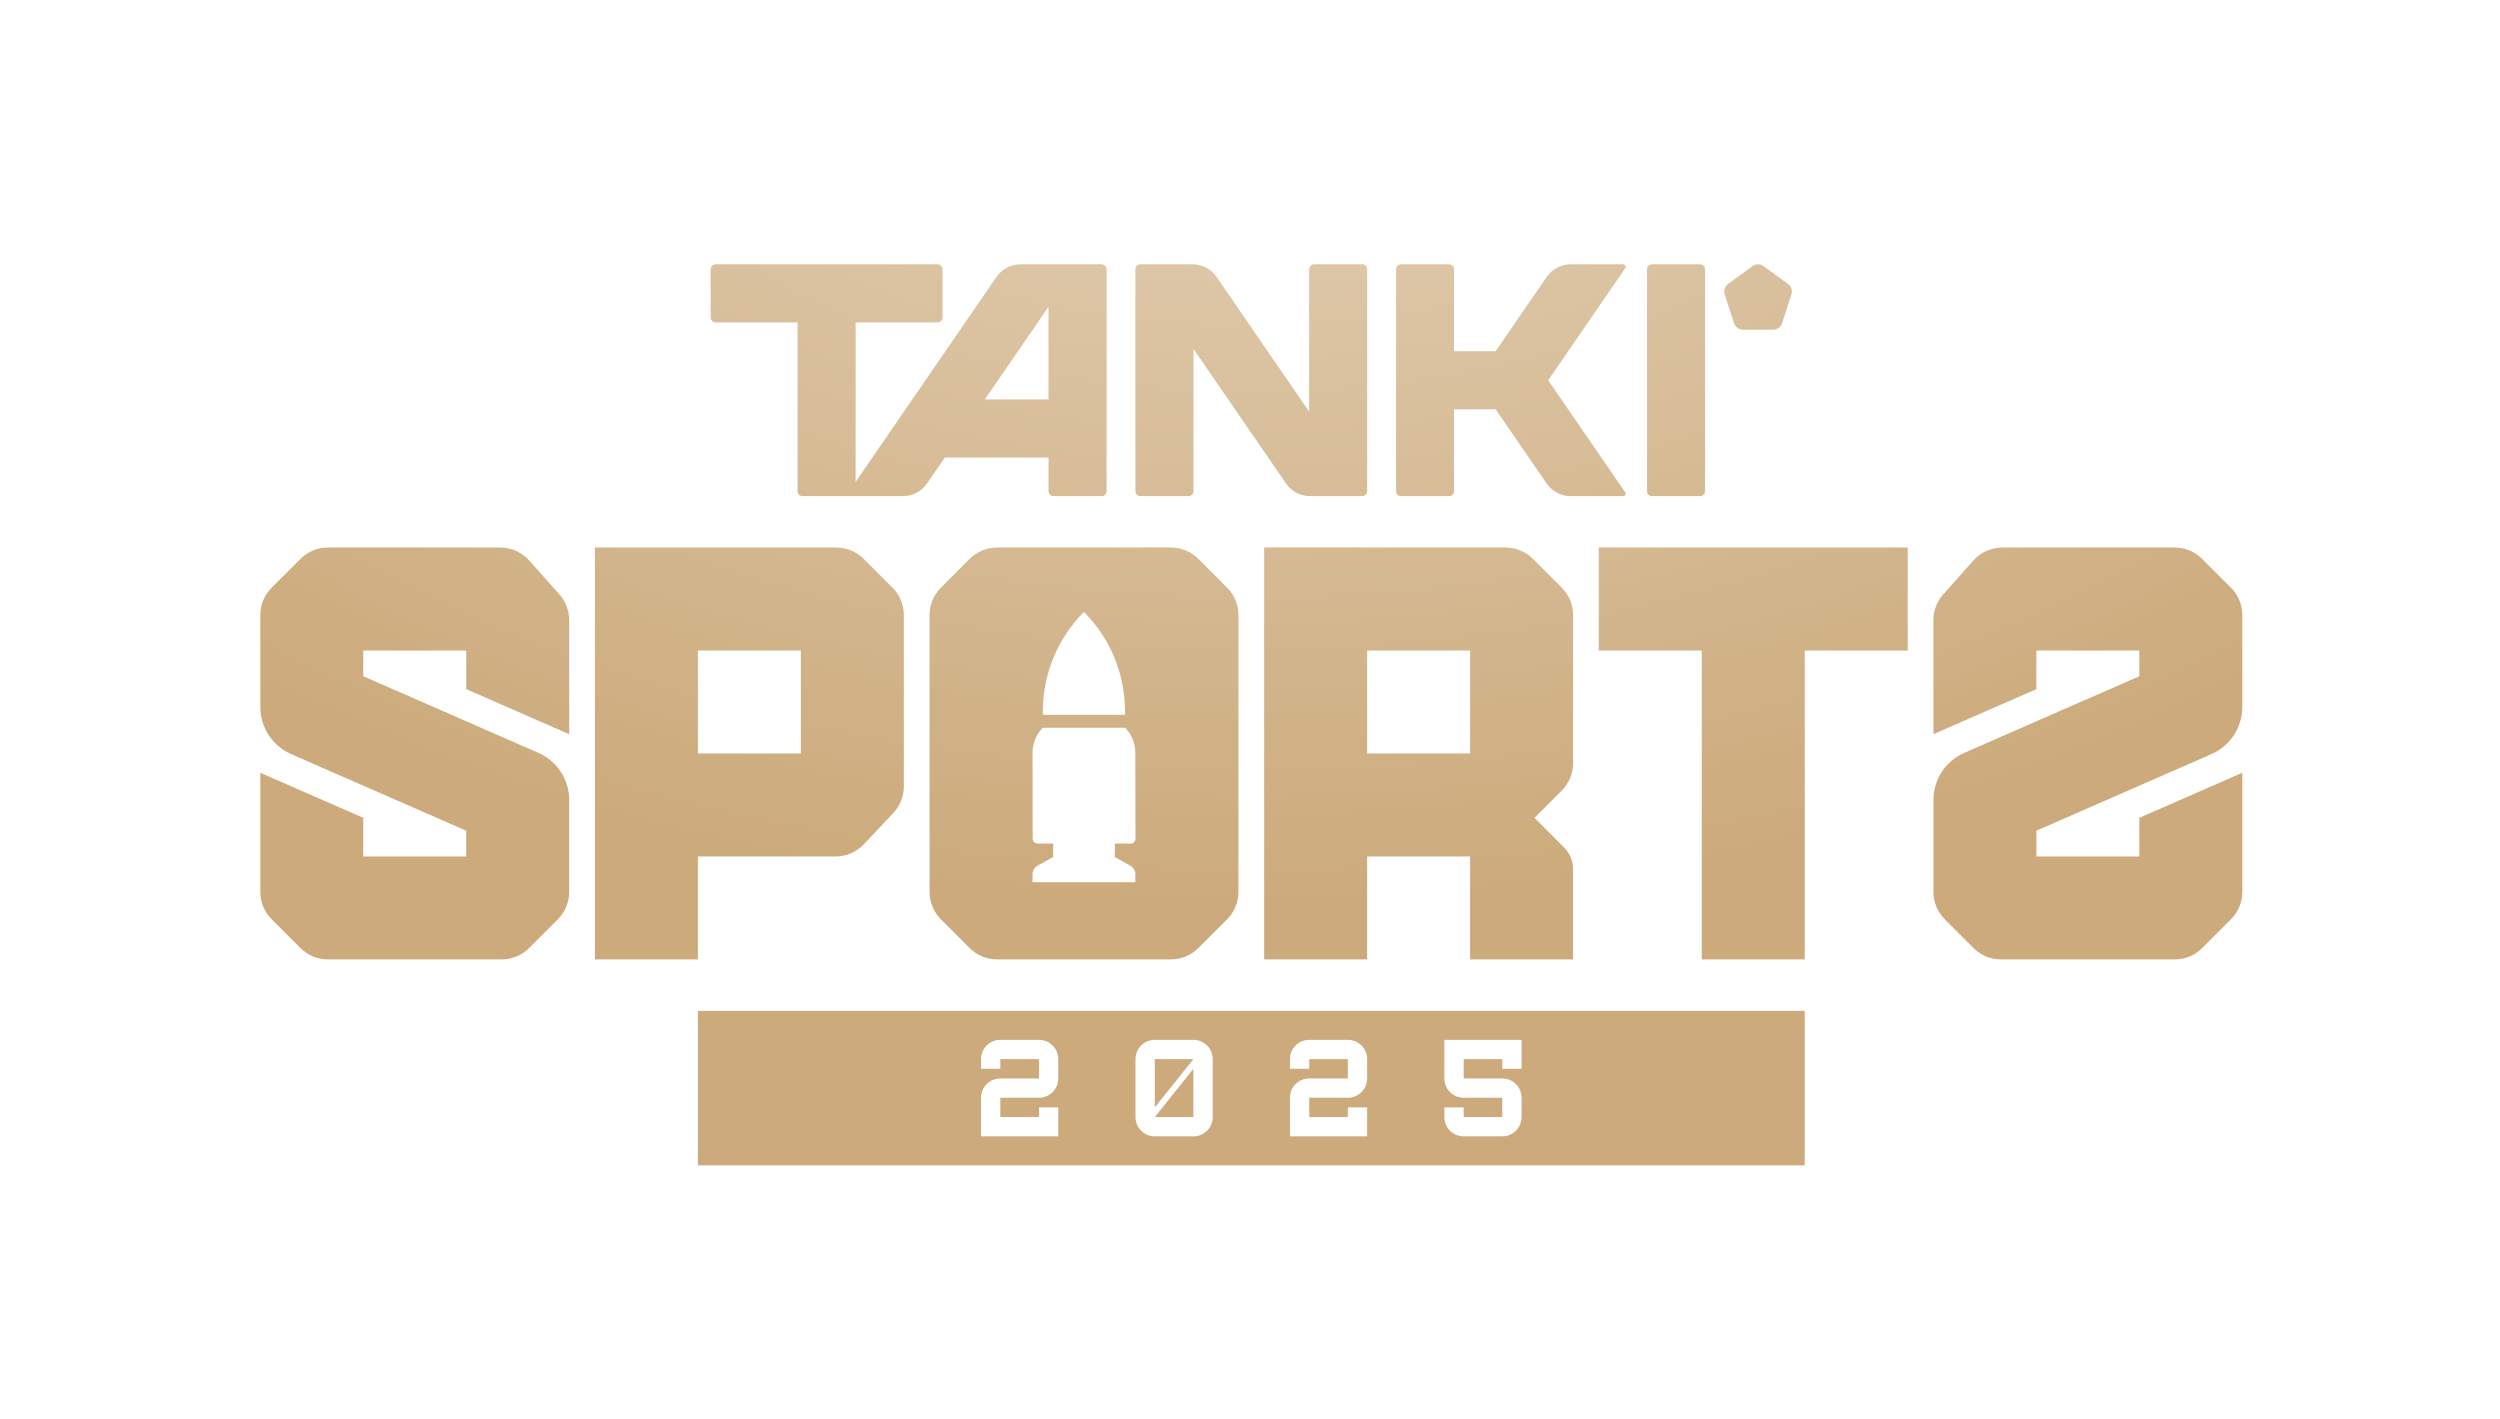 <svg width="777" height="441" viewBox="0 0 777 441" fill="none" xmlns="http://www.w3.org/2000/svg">
<g filter="url(#filter0_di_4179_10)">
<path d="M560.907 280.682H216.907V232.682H560.907V280.682ZM310.907 241.682C307.593 241.682 304.907 244.369 304.907 247.682V250.682H310.907V247.682H322.907V253.682H310.907C307.593 253.682 304.907 256.369 304.907 259.682V271.682H328.907V262.682H322.907V265.682H310.907V259.682H322.907C326.22 259.682 328.907 256.996 328.907 253.682V247.682C328.907 244.369 326.22 241.682 322.907 241.682H310.907ZM358.907 241.682C355.593 241.682 352.907 244.369 352.907 247.682V265.682C352.907 268.996 355.593 271.682 358.907 271.682H370.907C374.22 271.682 376.907 268.996 376.907 265.682V247.682C376.907 244.369 374.22 241.682 370.907 241.682H358.907ZM406.907 241.682C403.593 241.682 400.907 244.369 400.907 247.682V250.682H406.907V247.682H418.907V253.682H406.907C403.593 253.682 400.907 256.369 400.907 259.682V271.682H424.907V262.682H418.907V265.682H406.907V259.682H418.907C422.22 259.682 424.907 256.996 424.907 253.682V247.682C424.907 244.369 422.22 241.682 418.907 241.682H406.907ZM448.907 241.682V253.682C448.907 256.996 451.593 259.682 454.907 259.682H466.907V265.682H454.907V262.682H448.907V265.682C448.907 268.996 451.593 271.682 454.907 271.682H466.907C470.22 271.682 472.907 268.996 472.907 265.682V259.682C472.907 256.369 470.22 253.682 466.907 253.682H454.907V247.682H466.907V250.682H472.907V241.682H448.907ZM370.907 265.682H358.907L370.907 250.682V265.682ZM370.907 247.682L358.907 262.682V247.682H370.907ZM155.518 88.682C158.946 88.682 162.21 90.148 164.487 92.71L173.875 103.272C175.828 105.469 176.907 108.306 176.907 111.245V146.682L144.907 132.682V120.682H112.907V128.682L167.32 152.488C173.144 155.036 176.907 160.789 176.907 167.146V195.712C176.907 198.894 175.642 201.946 173.392 204.197L164.421 213.168C162.171 215.418 159.119 216.682 155.936 216.682H101.877C98.695 216.682 95.642 215.418 93.392 213.168L84.421 204.197C82.171 201.946 80.907 198.894 80.907 195.712V158.682L112.907 172.682V184.682H144.907V176.682L90.494 152.877C84.67 150.329 80.907 144.575 80.907 138.218V109.653C80.907 106.47 82.171 103.418 84.421 101.168L93.392 92.197C95.642 89.947 98.695 88.682 101.877 88.682H155.518ZM259.936 88.682C263.119 88.682 266.171 89.947 268.421 92.197L277.392 101.168C279.642 103.418 280.907 106.47 280.907 109.653V162.947C280.907 166.007 279.737 168.952 277.638 171.178L268.459 180.915C266.192 183.319 263.033 184.682 259.728 184.682H216.907V216.682H184.907V88.682H259.936ZM363.936 88.682C367.119 88.682 370.171 89.947 372.421 92.197L381.392 101.168C383.642 103.418 384.907 106.47 384.907 109.653V195.712C384.907 198.894 383.642 201.946 381.392 204.197L372.421 213.168C370.171 215.418 367.119 216.682 363.936 216.682H309.877C306.695 216.682 303.643 215.418 301.392 213.168L292.421 204.197C290.171 201.946 288.907 198.894 288.907 195.712V109.653C288.907 106.47 290.171 103.418 292.421 101.168L301.392 92.197C303.643 89.947 306.695 88.682 309.877 88.682H363.936ZM467.936 88.682C471.119 88.682 474.171 89.947 476.421 92.197L485.392 101.168C487.642 103.418 488.907 106.47 488.907 109.653V155.712C488.907 158.894 487.642 161.946 485.392 164.197L476.907 172.682L486.095 181.871C487.895 183.671 488.907 186.113 488.907 188.659V216.682H456.907V184.682H424.907V216.682H392.907V88.682H467.936ZM592.907 120.682H560.907V216.682H528.907V120.682H496.907V88.682H592.907V120.682ZM675.936 88.682C679.119 88.682 682.171 89.947 684.421 92.197L693.392 101.168C695.642 103.418 696.907 106.47 696.907 109.653V138.218C696.907 144.575 693.143 150.329 687.32 152.877L632.907 176.682V184.682H664.907V172.682L696.907 158.682V195.712C696.907 198.894 695.642 201.946 693.392 204.197L684.421 213.168C682.171 215.418 679.119 216.682 675.936 216.682H621.877C618.695 216.682 615.643 215.418 613.392 213.168L604.421 204.197C602.171 201.946 600.907 198.894 600.907 195.712V167.146C600.907 160.789 604.67 155.036 610.494 152.488L664.907 128.682V120.682H632.907V132.682L600.907 146.682V111.245C600.907 108.306 601.985 105.469 603.938 103.272L613.327 92.71C615.604 90.148 618.868 88.682 622.295 88.682H675.936ZM324.102 144.682C322.056 146.731 320.907 149.51 320.907 152.408L320.95 179.173C320.95 180.007 321.624 180.682 322.457 180.682H327.341L327.297 184.86L322.457 187.553C321.5 188.085 320.907 189.095 320.907 190.191V192.682H352.864V190.191C352.864 189.095 352.271 188.085 351.314 187.553L346.472 184.86L346.515 180.682H351.4C352.232 180.682 352.907 180.007 352.907 179.173L352.864 152.408C352.864 149.51 351.714 146.731 349.668 144.682H324.102ZM216.907 152.682H248.907V120.682H216.907V152.682ZM424.907 152.682H456.907V120.682H424.907V152.682ZM336.885 108.682C328.7 116.878 324.102 127.994 324.102 139.585V140.682H349.668V139.585C349.668 127.994 345.07 116.878 336.885 108.682ZM291.407 0.682C292.235 0.682 292.907 1.354 292.907 2.182V17.182C292.907 18.011 292.235 18.682 291.407 18.682H265.907V68.319L309.725 4.584C311.404 2.141 314.177 0.682 317.141 0.682H342.407C343.235 0.682 343.907 1.354 343.907 2.182V71.182C343.907 72.011 343.235 72.682 342.407 72.682H327.407C326.578 72.682 325.907 72.011 325.907 71.182V60.682H293.657L288.088 68.781C286.409 71.223 283.636 72.682 280.672 72.682H249.407C248.578 72.682 247.907 72.011 247.907 71.182V18.682H222.407C221.578 18.682 220.907 18.011 220.907 17.182V2.182C220.907 1.354 221.578 0.682 222.407 0.682H291.407ZM370.672 0.682C373.636 0.682 376.409 2.141 378.088 4.584L406.907 46.501V2.182C406.907 1.354 407.578 0.682 408.407 0.682H423.407C424.235 0.682 424.907 1.354 424.907 2.182V71.182C424.907 72.011 424.235 72.682 423.407 72.682H407.141C404.178 72.682 401.404 71.223 399.725 68.781L370.907 26.864V71.182C370.907 72.011 370.235 72.682 369.407 72.682H354.407C353.578 72.682 352.907 72.011 352.907 71.182V2.182C352.907 1.354 353.578 0.682 354.407 0.682H370.672ZM450.407 0.682C451.235 0.682 451.907 1.354 451.907 2.182V27.682H464.844L480.725 4.584C482.404 2.141 485.177 0.682 488.141 0.682H504.481C505.085 0.682 505.441 1.359 505.099 1.857L481.157 36.682L505.099 71.507C505.441 72.005 505.085 72.682 504.481 72.682H488.141C485.177 72.682 482.404 71.223 480.725 68.781L464.844 45.682H451.907V71.182C451.907 72.011 451.235 72.682 450.407 72.682H435.407C434.578 72.682 433.907 72.011 433.907 71.182V2.182C433.907 1.354 434.578 0.682 435.407 0.682H450.407ZM528.407 0.682C529.235 0.682 529.907 1.354 529.907 2.182V71.182C529.907 72.011 529.235 72.682 528.407 72.682H513.407C512.578 72.682 511.907 72.011 511.907 71.182V2.182C511.907 1.354 512.578 0.682 513.407 0.682H528.407ZM306.032 42.682H325.907V13.773L306.032 42.682ZM544.706 1.235C545.72 0.498 547.094 0.498 548.108 1.235L555.713 6.761C556.728 7.498 557.153 8.804 556.765 9.997L553.86 18.938C553.472 20.13 552.361 20.937 551.108 20.937H541.706C540.452 20.937 539.341 20.13 538.954 18.938L536.048 9.997C535.661 8.804 536.086 7.498 537.1 6.761L544.706 1.235Z" fill="#CCAA7B"/>
<path d="M560.907 280.682H216.907V232.682H560.907V280.682ZM310.907 241.682C307.593 241.682 304.907 244.369 304.907 247.682V250.682H310.907V247.682H322.907V253.682H310.907C307.593 253.682 304.907 256.369 304.907 259.682V271.682H328.907V262.682H322.907V265.682H310.907V259.682H322.907C326.22 259.682 328.907 256.996 328.907 253.682V247.682C328.907 244.369 326.22 241.682 322.907 241.682H310.907ZM358.907 241.682C355.593 241.682 352.907 244.369 352.907 247.682V265.682C352.907 268.996 355.593 271.682 358.907 271.682H370.907C374.22 271.682 376.907 268.996 376.907 265.682V247.682C376.907 244.369 374.22 241.682 370.907 241.682H358.907ZM406.907 241.682C403.593 241.682 400.907 244.369 400.907 247.682V250.682H406.907V247.682H418.907V253.682H406.907C403.593 253.682 400.907 256.369 400.907 259.682V271.682H424.907V262.682H418.907V265.682H406.907V259.682H418.907C422.22 259.682 424.907 256.996 424.907 253.682V247.682C424.907 244.369 422.22 241.682 418.907 241.682H406.907ZM448.907 241.682V253.682C448.907 256.996 451.593 259.682 454.907 259.682H466.907V265.682H454.907V262.682H448.907V265.682C448.907 268.996 451.593 271.682 454.907 271.682H466.907C470.22 271.682 472.907 268.996 472.907 265.682V259.682C472.907 256.369 470.22 253.682 466.907 253.682H454.907V247.682H466.907V250.682H472.907V241.682H448.907ZM370.907 265.682H358.907L370.907 250.682V265.682ZM370.907 247.682L358.907 262.682V247.682H370.907ZM155.518 88.682C158.946 88.682 162.21 90.148 164.487 92.71L173.875 103.272C175.828 105.469 176.907 108.306 176.907 111.245V146.682L144.907 132.682V120.682H112.907V128.682L167.32 152.488C173.144 155.036 176.907 160.789 176.907 167.146V195.712C176.907 198.894 175.642 201.946 173.392 204.197L164.421 213.168C162.171 215.418 159.119 216.682 155.936 216.682H101.877C98.695 216.682 95.642 215.418 93.392 213.168L84.421 204.197C82.171 201.946 80.907 198.894 80.907 195.712V158.682L112.907 172.682V184.682H144.907V176.682L90.494 152.877C84.67 150.329 80.907 144.575 80.907 138.218V109.653C80.907 106.47 82.171 103.418 84.421 101.168L93.392 92.197C95.642 89.947 98.695 88.682 101.877 88.682H155.518ZM259.936 88.682C263.119 88.682 266.171 89.947 268.421 92.197L277.392 101.168C279.642 103.418 280.907 106.47 280.907 109.653V162.947C280.907 166.007 279.737 168.952 277.638 171.178L268.459 180.915C266.192 183.319 263.033 184.682 259.728 184.682H216.907V216.682H184.907V88.682H259.936ZM363.936 88.682C367.119 88.682 370.171 89.947 372.421 92.197L381.392 101.168C383.642 103.418 384.907 106.47 384.907 109.653V195.712C384.907 198.894 383.642 201.946 381.392 204.197L372.421 213.168C370.171 215.418 367.119 216.682 363.936 216.682H309.877C306.695 216.682 303.643 215.418 301.392 213.168L292.421 204.197C290.171 201.946 288.907 198.894 288.907 195.712V109.653C288.907 106.47 290.171 103.418 292.421 101.168L301.392 92.197C303.643 89.947 306.695 88.682 309.877 88.682H363.936ZM467.936 88.682C471.119 88.682 474.171 89.947 476.421 92.197L485.392 101.168C487.642 103.418 488.907 106.47 488.907 109.653V155.712C488.907 158.894 487.642 161.946 485.392 164.197L476.907 172.682L486.095 181.871C487.895 183.671 488.907 186.113 488.907 188.659V216.682H456.907V184.682H424.907V216.682H392.907V88.682H467.936ZM592.907 120.682H560.907V216.682H528.907V120.682H496.907V88.682H592.907V120.682ZM675.936 88.682C679.119 88.682 682.171 89.947 684.421 92.197L693.392 101.168C695.642 103.418 696.907 106.47 696.907 109.653V138.218C696.907 144.575 693.143 150.329 687.32 152.877L632.907 176.682V184.682H664.907V172.682L696.907 158.682V195.712C696.907 198.894 695.642 201.946 693.392 204.197L684.421 213.168C682.171 215.418 679.119 216.682 675.936 216.682H621.877C618.695 216.682 615.643 215.418 613.392 213.168L604.421 204.197C602.171 201.946 600.907 198.894 600.907 195.712V167.146C600.907 160.789 604.67 155.036 610.494 152.488L664.907 128.682V120.682H632.907V132.682L600.907 146.682V111.245C600.907 108.306 601.985 105.469 603.938 103.272L613.327 92.71C615.604 90.148 618.868 88.682 622.295 88.682H675.936ZM324.102 144.682C322.056 146.731 320.907 149.51 320.907 152.408L320.95 179.173C320.95 180.007 321.624 180.682 322.457 180.682H327.341L327.297 184.86L322.457 187.553C321.5 188.085 320.907 189.095 320.907 190.191V192.682H352.864V190.191C352.864 189.095 352.271 188.085 351.314 187.553L346.472 184.86L346.515 180.682H351.4C352.232 180.682 352.907 180.007 352.907 179.173L352.864 152.408C352.864 149.51 351.714 146.731 349.668 144.682H324.102ZM216.907 152.682H248.907V120.682H216.907V152.682ZM424.907 152.682H456.907V120.682H424.907V152.682ZM336.885 108.682C328.7 116.878 324.102 127.994 324.102 139.585V140.682H349.668V139.585C349.668 127.994 345.07 116.878 336.885 108.682ZM291.407 0.682C292.235 0.682 292.907 1.354 292.907 2.182V17.182C292.907 18.011 292.235 18.682 291.407 18.682H265.907V68.319L309.725 4.584C311.404 2.141 314.177 0.682 317.141 0.682H342.407C343.235 0.682 343.907 1.354 343.907 2.182V71.182C343.907 72.011 343.235 72.682 342.407 72.682H327.407C326.578 72.682 325.907 72.011 325.907 71.182V60.682H293.657L288.088 68.781C286.409 71.223 283.636 72.682 280.672 72.682H249.407C248.578 72.682 247.907 72.011 247.907 71.182V18.682H222.407C221.578 18.682 220.907 18.011 220.907 17.182V2.182C220.907 1.354 221.578 0.682 222.407 0.682H291.407ZM370.672 0.682C373.636 0.682 376.409 2.141 378.088 4.584L406.907 46.501V2.182C406.907 1.354 407.578 0.682 408.407 0.682H423.407C424.235 0.682 424.907 1.354 424.907 2.182V71.182C424.907 72.011 424.235 72.682 423.407 72.682H407.141C404.178 72.682 401.404 71.223 399.725 68.781L370.907 26.864V71.182C370.907 72.011 370.235 72.682 369.407 72.682H354.407C353.578 72.682 352.907 72.011 352.907 71.182V2.182C352.907 1.354 353.578 0.682 354.407 0.682H370.672ZM450.407 0.682C451.235 0.682 451.907 1.354 451.907 2.182V27.682H464.844L480.725 4.584C482.404 2.141 485.177 0.682 488.141 0.682H504.481C505.085 0.682 505.441 1.359 505.099 1.857L481.157 36.682L505.099 71.507C505.441 72.005 505.085 72.682 504.481 72.682H488.141C485.177 72.682 482.404 71.223 480.725 68.781L464.844 45.682H451.907V71.182C451.907 72.011 451.235 72.682 450.407 72.682H435.407C434.578 72.682 433.907 72.011 433.907 71.182V2.182C433.907 1.354 434.578 0.682 435.407 0.682H450.407ZM528.407 0.682C529.235 0.682 529.907 1.354 529.907 2.182V71.182C529.907 72.011 529.235 72.682 528.407 72.682H513.407C512.578 72.682 511.907 72.011 511.907 71.182V2.182C511.907 1.354 512.578 0.682 513.407 0.682H528.407ZM306.032 42.682H325.907V13.773L306.032 42.682ZM544.706 1.235C545.72 0.498 547.094 0.498 548.108 1.235L555.713 6.761C556.728 7.498 557.153 8.804 556.765 9.997L553.86 18.938C553.472 20.13 552.361 20.937 551.108 20.937H541.706C540.452 20.937 539.341 20.13 538.954 18.938L536.048 9.997C535.661 8.804 536.086 7.498 537.1 6.761L544.706 1.235Z" fill="url(#paint0_radial_4179_10)" fill-opacity="0.5"/>
</g>
<defs>
<filter id="filter0_di_4179_10" x="0.907" y="0.682" width="776" height="440" filterUnits="userSpaceOnUse" color-interpolation-filters="sRGB">
<feFlood flood-opacity="0" result="BackgroundImageFix"/>
<feColorMatrix in="SourceAlpha" type="matrix" values="0 0 0 0 0 0 0 0 0 0 0 0 0 0 0 0 0 0 127 0" result="hardAlpha"/>
<feOffset dy="80"/>
<feGaussianBlur stdDeviation="40"/>
<feComposite in2="hardAlpha" operator="out"/>
<feColorMatrix type="matrix" values="0 0 0 0 0 0 0 0 0 0 0 0 0 0 0 0 0 0 1 0"/>
<feBlend mode="normal" in2="BackgroundImageFix" result="effect1_dropShadow_4179_10"/>
<feBlend mode="normal" in="SourceGraphic" in2="effect1_dropShadow_4179_10" result="shape"/>
<feColorMatrix in="SourceAlpha" type="matrix" values="0 0 0 0 0 0 0 0 0 0 0 0 0 0 0 0 0 0 127 0" result="hardAlpha"/>
<feOffset dy="1.5"/>
<feComposite in2="hardAlpha" operator="arithmetic" k2="-1" k3="1"/>
<feColorMatrix type="matrix" values="0 0 0 0 1 0 0 0 0 1 0 0 0 0 1 0 0 0 0.5 0"/>
<feBlend mode="normal" in2="shape" result="effect2_innerShadow_4179_10"/>
</filter>
<radialGradient id="paint0_radial_4179_10" cx="0" cy="0" r="1" gradientUnits="userSpaceOnUse" gradientTransform="translate(388.907 -99.318) rotate(90) scale(299.514 485.528)">
<stop stop-color="white"/>
<stop offset="1" stop-color="white" stop-opacity="0"/>
</radialGradient>
</defs>
</svg>

